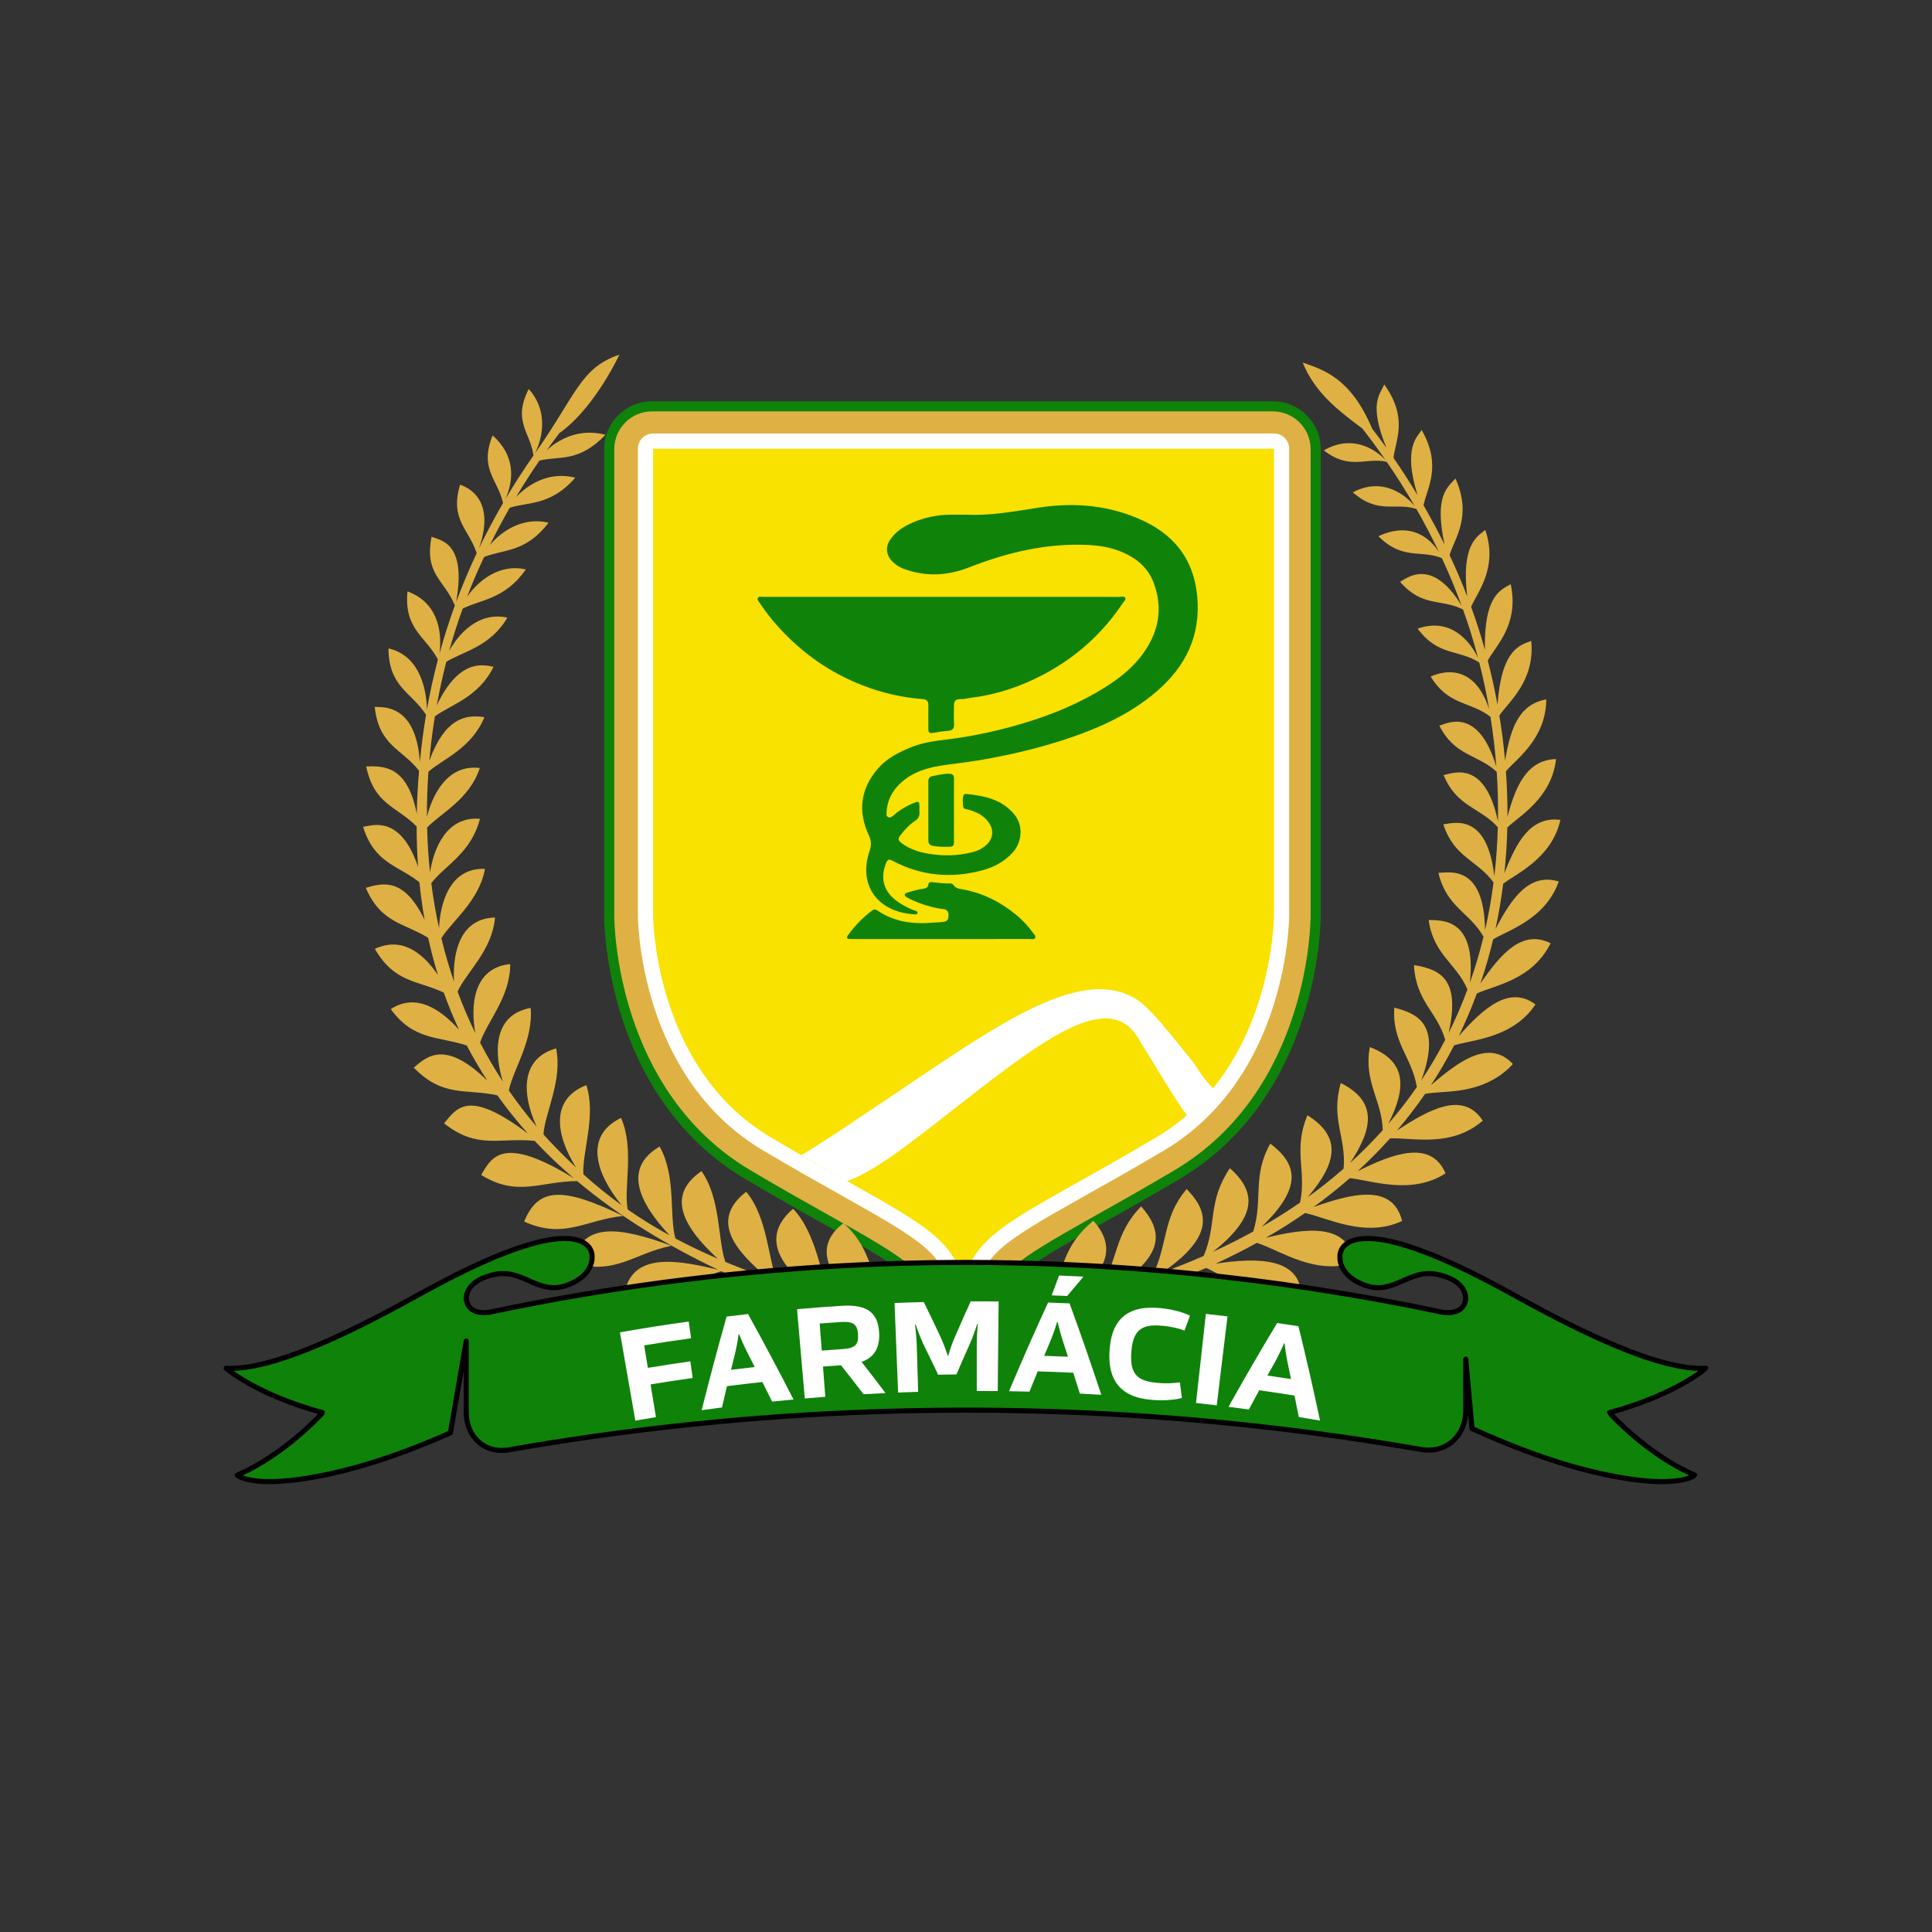 <?xml version="1.0" encoding="UTF-8"?>
<!DOCTYPE svg PUBLIC "-//W3C//DTD SVG 1.1//EN" "http://www.w3.org/Graphics/SVG/1.1/DTD/svg11.dtd">
<!-- Creator: CorelDRAW -->
<svg xmlns="http://www.w3.org/2000/svg" xml:space="preserve" width="381mm" height="381mm" version="1.1" style="shape-rendering:geometricPrecision; text-rendering:geometricPrecision; image-rendering:optimizeQuality; fill-rule:evenodd; clip-rule:evenodd"
viewBox="0 0 38100 38100"
 xmlns:xlink="http://www.w3.org/1999/xlink"
 xmlns:xodm="http://www.corel.com/coreldraw/odm/2003">
 <rect x="0" y="0" width="38100" height="38100" fill="#333333" stroke="none"/>
 <defs>
  <style type="text/css">
   <![CDATA[
    .str1 {stroke:black;stroke-width:100.01;stroke-linecap:round;stroke-linejoin:round;stroke-miterlimit:10}
    .str0 {stroke:#DFB144;stroke-width:1100;stroke-linecap:round;stroke-linejoin:round;stroke-miterlimit:10}
    .fil0 {fill:none}
    .fil4 {fill:none;fill-rule:nonzero}
    .fil2 {fill:#0F8209;fill-rule:nonzero}
    .fil3 {fill:#CC1961;fill-rule:nonzero}
    .fil1 {fill:#DFB144;fill-rule:nonzero}
    .fil5 {fill:#F9E100;fill-rule:nonzero}
    .fil6 {fill:white;fill-rule:nonzero}
   ]]>
  </style>
 </defs>
 <g id="Layer_x0020_1">
  <rect class="fil0" width="38100" height="38100"/>
  <path class="fil1" d="M18979.87 26468.17c-465.66,0 -844.51,-378.85 -844.51,-844.52 0,-472.58 -112.99,-603.88 -1828.73,-1566.02 -448.27,-251.38 -956.38,-536.32 -1561.22,-895.42 -2700.58,-1603.44 -2731.66,-4961.92 -2731.66,-5104.09l0 -9200.48c0,-465.67 378.88,-844.52 844.58,-844.52l12243.16 0c465.7,0 844.55,378.85 844.55,844.52l0 9200.48c0,142.17 -31.08,3500.65 -2731.7,5104.09 -602.76,357.93 -1111.99,643.47 -1561.29,895.46 -1715.67,962.17 -1828.66,1093.47 -1828.66,1565.98 0,465.67 -378.85,844.52 -844.52,844.52z"/>
  <path class="fil2" d="M25101.48 7913.11l-12243.19 0c-520.8,0 -944.49,423.72 -944.49,944.53l0 9200.48c0,144.53 31.58,3557.94 2780.56,5190.07 605.02,359.19 1114.14,644.73 1563.37,896.65 1723.15,966.37 1777.61,1073.26 1777.61,1478.81 0,520.81 423.73,944.53 944.53,944.53 520.81,0 944.53,-423.72 944.53,-944.53 0,-405.52 54.47,-512.41 1777.58,-1478.77l2.5 -1.41c449.54,-252.1 959.06,-537.88 1560.94,-895.28 2748.98,-1632.13 2780.59,-5045.54 2780.59,-5190.07l0 -9200.48c0,-520.81 -423.72,-944.53 -944.53,-944.53zm0 199.99c411.2,0 744.54,333.34 744.54,744.54l0 9200.48c0,139.88 -30.51,3443.43 -2682.73,5018.09 -600.85,356.8 -1109.95,642.3 -1559.14,894.22 -1704.09,955.71 -1879.74,1110.19 -1879.74,1653.22 0,411.16 -333.38,744.5 -744.54,744.5 -411.16,0 -744.54,-333.34 -744.54,-744.5 0,-543.03 -175.64,-697.58 -1879.77,-1653.26 -449.16,-251.88 -958.22,-537.42 -1559.1,-894.18 -2652.19,-1574.66 -2682.67,-4878.21 -2682.67,-5018.09l0 -9200.48c0,-411.2 333.34,-744.54 744.5,-744.54l12243.19 0z"/>
  <path class="fil3" d="M25122.82 8848.9l0 9200.48c0,0 0,3001.54 -2318.28,4377.98 -2820.36,1674.6 -3803.34,1876.95 -3803.34,3187.56 0,-1310.61 -982.94,-1512.96 -3803.29,-3187.56 -2318.25,-1376.44 -2318.25,-4377.98 -2318.25,-4377.98l0 -9200.48 12243.16 0z"/>
  <path class="fil4 str0" d="M25122.82 8848.9l0 9200.48c0,0 0,3001.54 -2318.28,4377.98 -2820.36,1674.6 -3803.34,1876.95 -3803.34,3187.56 0,-1310.61 -982.94,-1512.96 -3803.29,-3187.56 -2318.25,-1376.44 -2318.25,-4377.98 -2318.25,-4377.98l0 -9200.48 12243.16 0z"/>
  <path class="fil1" d="M17455.22 26011.82c-205.11,-476.99 -174.2,-1328.88 -822.11,-1889.97 -864.66,654.72 185.42,1482.97 666.15,1833.49 -305.26,-109.64 -605.3,-212.44 -900.58,-312.59 -207.32,-438.26 -284.65,-1307.43 -758.22,-1805.24 -823.38,704.25 90.1,1418.98 568.78,1741 -297.78,-100.83 -590.69,-200.06 -879.3,-302.3 -186.26,-449.19 -190.74,-1270.35 -614.78,-1773.59 -717.76,556.12 -232.09,1158.38 446.86,1713.62 -290.37,-104.81 -576.37,-213.54 -858.41,-331.08 -151.59,-442.6 -89.57,-1256.25 -470.15,-1789.36 -733.14,499.64 -312.88,1141.73 320.82,1726 -281.98,-121.36 -560.04,-252.49 -834.71,-398.11 -127,-459.88 20.32,-1226.01 -311.75,-1813.42 -742.35,436.67 -387.46,1127.19 197.87,1752.1 -279.01,-152.64 -554.6,-320.99 -827.12,-510.43 -83.29,-438.08 137.58,-1187.91 -130.99,-1806.61 -736.35,357.86 -498.4,1095.87 10.52,1721.24 -253.83,-182.92 -505.15,-384.71 -754.24,-609.81 -23.39,-447.04 254.39,-1144.52 60.32,-1757.19 -711.8,272.52 -609.07,982.2 -203.06,1625.11 -295.62,-278.73 -487.18,-479.32 -644.06,-654.34 31.08,-434.41 380.12,-1064.89 249.94,-1695.34 -698.29,195.86 -683.01,893.87 -384.32,1542.2 -196.85,-230.08 -379.23,-467.74 -547.93,-712.01 84.03,-415.71 484.89,-981.81 430.04,-1628.98 -783.52,144.49 -700.73,957.47 -547.83,1453.76 -163.73,-249.95 -313.52,-506.45 -449.3,-768.85 135.36,-412.75 595.59,-895.24 594.43,-1549.08 -734.31,73.8 -786.02,824.02 -688.2,1361.97 -130.7,-267.97 -247.61,-541.65 -350.7,-820.38 177.77,-383.76 684.68,-811.43 738.76,-1459.9 -750.57,18.8 -834.46,807.64 -808.11,1264.92 -96.84,-281.27 -180.16,-567.2 -250.16,-857.15 206.03,-333.27 753.82,-744.75 859.55,-1367.05 -712.05,-26.03 -883.29,708.2 -905.48,1167.17 -63.89,-291.33 -114.62,-586.39 -152.5,-884.38 259.29,-344.88 786.41,-588.19 959.45,-1269.83 -665.2,-56.44 -915.25,599.34 -984.36,1057.53 -31.19,-292.84 -50.16,-588.26 -57.4,-885.51 262.72,-279.01 833.72,-550.44 1039.43,-1173.59 -655.5,-81.17 -940.01,554.32 -1042.78,961.15 -1.62,-294.54 8.29,-590.73 29.28,-887.73 281.45,-249.66 852.77,-460.2 1103.53,-1076.33 -360.97,-55.84 -771.7,5.75 -1085.96,858.13 27.73,-311.25 63.61,-591.92 109.47,-873.69 302.19,-226.13 861.52,-372.53 1156.54,-977.16 -169.65,-31 -669.64,-195.58 -1120.35,764.26 56.91,-306.28 118.96,-590.27 188.6,-862.82 317.43,-198.26 872.73,-296.44 1204.24,-872.28 -577.89,-122.38 -961.5,325.4 -1146.7,655.39 78.21,-282.57 166.01,-555.94 266.34,-832.7 344.46,-175.93 840.04,-184.18 1243.86,-772.3 -492.9,-116.52 -916.62,192.34 -1156.9,538.87 101.11,-262.82 193.47,-482.85 334.01,-782.46 374.26,-158.33 815.03,-76.66 1271.34,-678.46 -465.42,-113.35 -895.13,128.55 -1156.51,440.05 123.09,-249.09 254.14,-494.63 392.29,-735.15 356.62,-113.91 818.34,-39.83 1290.89,-592.53 -530.72,-133.31 -938.92,144.36 -1168.16,383.3 147.5,-246.49 301.91,-487.12 462.21,-719.99 393.81,-98.85 765.35,48.37 1303.37,-509.2 -527.61,-138.07 -929.6,97.26 -1159.22,304.27 82.83,-115.6 167.04,-229.09 252.48,-340.29 281.16,-194.02 747.43,-667.45 1181.98,-1544.39 -772.76,258.45 -856.97,799.57 -1668.88,1951.29 102.69,-194.52 317.28,-786.52 -121.08,-1274.2 -320.92,644.42 27.24,833.16 94.3,1312.37 -195.62,279.47 -380.01,564.97 -552.59,856.3 169.4,-382.94 192.93,-858.24 -254.28,-1253.71 -265.72,671.48 101.7,862.51 206.8,1334.99 -170.43,292.56 -329.25,590.83 -475.55,894.82 372.82,-1063.35 -341.88,-1237.76 -371.86,-1258.43 -207.37,696.52 174.27,872.74 327.55,1351.91 -148.48,315.14 -283.7,636.2 -405.2,962.98 217.1,-1213.87 -341.7,-1215.07 -484.33,-1288.1 -145.98,747.22 253.79,850.41 458.97,1356.08 -114.06,312.49 -215.27,630.31 -303.75,953 62.2,-487.58 -59.86,-1021.61 -630.16,-1230.07 -73.63,744.08 357.4,884.24 599.83,1342.35 -85.45,323.92 -157.87,652.85 -216.61,986.62 -5.47,-318.7 -103.75,-1058.58 -758.79,-1204.24 7.44,764.54 444.96,851.32 741.29,1307.78 -46,275.06 -86.89,571.39 -122.13,931.44 -78.07,-1167.7 -751.1,-1074.07 -890.3,-1087.09 84.8,768.49 523.94,817.11 874.53,1258.68 -24.9,291.46 -39.86,575.13 -45.29,851.15 -182.07,-957.34 -659.7,-946.01 -997.34,-935.22 158.64,756.92 595.63,780.49 995.01,1184.1 0.24,273.33 9.87,539.01 28.43,797.31 -347.38,-1027.5 -894.93,-819.89 -1084.44,-789.3 226.38,722.45 685.66,755.05 1110.41,1091.7 25.71,254.85 60.25,502.18 102.97,742.39 -399.17,-822.61 -801.19,-739.92 -1159.69,-631.44 297.93,695.43 751.35,690.28 1229.68,985.13 55,252.21 119.28,496.15 192.16,732.05 -312.14,-455.93 -723.16,-755.19 -1243.72,-514.31 390.49,674.37 837.18,617.04 1359.04,861.91 90.63,254.45 191.63,499.04 301.7,734.37 -353.24,-397.08 -846.07,-737.02 -1346.84,-407.95 452.55,622.87 939.03,532.98 1499.66,717.9 125.34,240.99 260.67,471.56 404.53,692.54 -795.09,-772.58 -1156.02,-520.06 -1449.67,-255.73 576.37,594.4 1035.62,409.83 1646.98,545.36 189.94,266.63 392.47,518.41 605.54,756.18 -1160.88,-874.5 -1390.72,-529.73 -1655.26,-203.9 653.02,519.39 1079.81,276.89 1785.12,345.37 246.52,263.59 505.74,509.62 774.31,739.31 -1400.21,-861.69 -1617.38,-426.08 -1828.34,-66.88 714.27,442.52 1162.69,126.5 1892.41,121.03 872.81,734.1 1839.42,1300.34 2782.07,1749.32 -992.5,-244.86 -1755.1,-299.26 -1868.94,558.8 829.17,170.71 1254.58,-325.36 1927.82,-530.79 278.98,131.52 555.59,252.95 826.81,365.48 -896.45,-122.52 -1670.51,-156.6 -1688.89,757.52 868.96,65.26 1131.29,-382.83 1849.51,-691.76 232.09,94.08 459.63,181.75 680.79,263.84 -799.01,-48.68 -1491.55,105.62 -1429.88,920.75 858.52,-7.69 1154.96,-505.53 1740.08,-807.51 226.37,81.25 444.64,156.81 652.25,227.58 -789.87,-50.27 -1359.08,156.88 -1282.74,983.51 756.71,-90.59 1028.42,-565.57 1662.08,-855.17 2629.96,885.93 2797.42,729.47 3484.6,1564.46l217.27 -170.99c-727.46,-913.66 -994.02,-707.21 -3478.95,-1614.84z"/>
  <path class="fil1" d="M11279.59 24900.99c862.3,258.83 1209.61,-183.66 1962.93,-334.01 -984.67,-353.52 -1747.27,-506.06 -1962.93,334.01z"/>
  <path class="fil1" d="M10336.86 24090.17c791.21,356.84 1208.37,-35.59 1952.27,-110.98 -1164.48,-561.16 -1668.39,-586.17 -1952.27,110.98z"/>
  <path class="fil1" d="M30739.19 17383.83c-580.67,-177.16 -927.63,324.98 -1247.6,937.37 64.25,-297.68 114.55,-595.81 151.7,-892.32 236.15,-191.66 952.82,-486.83 1128.29,-1259.52 -595.91,-79.24 -873.06,454.55 -1104.55,1051.52 30.87,-292.8 50.69,-583.84 58.1,-901.27 212.69,-215.06 871.22,-564.77 961.57,-1350.68 -574.85,17.11 -795.73,523.48 -958.82,1139.54 1.45,-304.17 -9.17,-603.92 -30.3,-897.79 187.78,-232.97 789.69,-625.82 795.97,-1419.86 -510.47,98.61 -695.39,504.65 -813.22,1207.53 -28.36,-316.27 -65.16,-600.57 -112.39,-887.84 168.27,-256.68 707.77,-672.68 628.43,-1471.12 -217.59,80.75 -586.95,161.26 -665.09,1257.23 -57.64,-308.93 -104.98,-534.53 -191.77,-869.35 154.02,-294.18 622.83,-702.91 452.79,-1506.82 -194.13,112.89 -530.12,216.96 -509.3,1294.38 -90.95,-326.29 -179.53,-593.69 -271.61,-846.21 109.79,-275.52 537.81,-756.21 279.33,-1517.58 -149.72,125.52 -480.3,270.79 -356.8,1310.71 -105.09,-273.33 -204.43,-509.97 -347.69,-815.13 99.37,-335.45 450.14,-757.13 116.06,-1510.13 -144.82,166.54 -426.51,320.6 -215.3,1303.19 -128.13,-261.83 -271.64,-526.94 -414.37,-773.92 67.09,-341.45 369.88,-773.11 -36.83,-1486.22 -85.41,137.48 -373.84,343.93 -80.86,1286.51 -152.51,-254.07 -311.4,-500.52 -474.52,-736.77 38.66,-350.35 296.26,-778.8 -182.67,-1448.05 -86.01,206.8 -312.28,375.04 43.29,1250.17 -93.07,-129.64 -187.19,-255.83 -282.09,-378.21 -422.62,-1006.69 -967.56,-1161.77 -1368.7,-1303.3 238.19,592.7 702.91,947.74 1177.18,1301.96 158.65,203.48 313.13,413.24 462.14,629.14 -119.13,-137.26 -596.44,-559.11 -1223.5,-199.84 515.55,401.42 825.74,131.55 1241.46,226.37 194.73,283.49 380.43,576.94 555.13,878.88 -142.95,-180.59 -604.03,-604.8 -1224.07,-278.13 500.7,441.18 823.63,194.31 1252.4,327.13 159.87,279.05 309.73,565.36 449.15,857.32 -245.35,-385.73 -660.93,-571.89 -1197.78,-318.24 478.26,478.79 835.87,261.48 1252.39,432.61 142.56,306.49 272.28,619.3 388.69,936.73 -602.51,-995.61 -1117.6,-509.83 -1213.23,-470.89 438.15,508.99 810.15,328.33 1240.79,546.17 107.27,298.95 197.87,580.85 296.19,953.67 -125.13,-261.09 -496.82,-818.27 -1190.91,-575.98 407.14,547.4 800.66,403.89 1215.04,667.59 75.46,296.09 141.39,604.42 196.18,922.98 -345.51,-1065.15 -1124.02,-653.74 -1153.83,-645.34 356.69,580.25 772.4,481.33 1178.42,792.76 51.29,321.74 89.32,629.25 116.27,981.18 -367.59,-1209.21 -992.75,-835.76 -1124.02,-806.94 310.41,609.49 747.4,557.39 1131.75,912.42 21.55,319.41 30.3,645.62 24.48,976.56 -260.84,-1250.35 -916.2,-938.17 -1072.44,-913.62 264.44,635 712.5,630.03 1069.9,1028.63 -9.17,330.48 -32.07,649.15 -69.32,965.59 -144.22,-1284.96 -828.39,-1038.51 -1005.77,-1022.46 218.09,662.69 660.47,695.36 990.67,1145.12 -39.58,304.62 -94.9,625.86 -167.68,942.8 -18.45,-1303.06 -701.85,-1134.93 -920.07,-1131.33 165.87,685.91 614.25,775.41 889.95,1259.03 -74.02,305.01 -162.81,608.83 -269.21,908.37 141.29,-1318.15 -603.21,-1223.96 -812.59,-1237.79 92.61,682.16 541.38,850.4 765.11,1369.23 -107.46,292.28 -232.09,579.76 -371.51,860.92 231.74,-1045.98 -139.52,-1253.2 -683.76,-1340.27 39.13,720.97 458.47,918.74 616.52,1473.45 -140.16,271.81 -305.86,550.26 -471.74,800.38 416.74,-1135.2 -104.52,-1322.11 -531.56,-1434.71 -49.95,686.78 346.6,972.29 443.9,1564.21 -197.87,286.42 -378.57,512.63 -564.66,728.53 364.92,-713 363.54,-1239.7 -362.02,-1515.22 -126.96,682.8 236.47,1041.86 254.88,1638.26 -213.99,233.33 -384.81,411.41 -644.48,646.26 463.47,-694.87 530.11,-1216.94 -183.87,-1575.86 -204.61,708.31 111.93,1070.68 55.6,1689.7 -256.54,223.73 -509.45,421.15 -710.78,564.02 608.75,-708.02 654.58,-1203.25 -1.98,-1618.51 -287.48,683.51 -15.55,1086.73 -144.57,1721.77 -247.65,171.41 -501.43,330.55 -759.35,478.58 850.62,-815.7 669.36,-1258.64 171.91,-1640.42 -361.46,631.65 -139.7,1108.39 -337.96,1733.9 -262.4,144.78 -528.53,278.06 -796.4,400.58 963.05,-757.66 794.85,-1238.39 336.69,-1650.26 -447.25,667.49 -247.08,1084.12 -516.92,1730.94 -279.08,122.38 -559.47,234.25 -825.22,330.91 1107.55,-751.81 876.41,-1250.39 490.22,-1650.05 -484.58,561.62 -369.04,1118.76 -681.25,1717.89 -290.97,100.82 -554.11,180.97 -828.43,264.93 1194.9,-708.34 973.81,-1221.77 612.64,-1641.05 -530.19,533.61 -456.82,1060.17 -829.7,1707.8 -247.72,76.8 -511.88,161.36 -818.69,270.26 778.68,-496.36 1291.13,-1042.67 704.95,-1694.46 -683.29,560.49 -591.71,1107.62 -941.7,1780.29 -1710.52,632.92 -2943.33,458.23 -4105.35,1864.64l217.31 171.03c1012.05,-1279.84 2363.4,-1210.59 3908.99,-1777.36 473.5,242.28 970.04,909.95 1702.01,1017.97 276.83,-1055.05 -930.83,-1108.28 -1517.01,-1084.9 299.61,-106.78 586.81,-202.03 865.08,-292.55 449.23,257.88 920.75,946.75 1761.32,969.71 261.33,-973.14 -969.37,-1041.08 -1569.44,-1031.91 295.03,-95.39 580.67,-187.29 861.09,-283.88 426.16,222.85 994.52,866.25 1830.92,813.82 137.48,-861.16 -786.84,-936.87 -1649.66,-877.14 354.37,-126.12 603,-227.16 860.25,-340.08 513.43,227.15 1069.44,754.41 1875.96,615.24 30.59,-833.57 -860.7,-822.32 -1689.38,-698.95 274.04,-125.56 546.6,-262.12 815.59,-410.74 477.13,157.58 1135.13,636.8 1905.81,395.95 -74.82,-798.58 -948.09,-689.92 -1731.08,-494.63 262.68,-151.2 521.44,-313.97 774.1,-489.19 446.41,94.79 1185.83,497.06 1913.64,156.63 -186.93,-757.1 -1011.2,-533.19 -1746.85,-274.6 208.53,-149.26 447.04,-336.02 714.73,-569 425.06,40.68 1211.62,341.46 1888.88,-95.18 -289.88,-679.69 -1057.13,-381.03 -1736.16,-41.41 209.06,-189.8 438.82,-421.22 642.37,-648.37 453.6,-17.47 1203.26,188.2 1827.89,-348.62 -385.52,-595.35 -1055.94,-223.66 -1692.77,193.85 204.47,-239.29 388.33,-480.62 555.34,-722.94 368.23,-65.02 908.72,6.42 1447.34,-344.17 33.62,-22.62 66.71,-46.61 99.13,-72.15 64.45,-51.33 128.2,-107.95 184.33,-173.35 -468.1,-499.08 -1063.56,-57.19 -1616.54,419.73 166.87,-254.98 320.08,-518.33 458.9,-788.14 342.97,-108.97 1156.09,-133.56 1603.27,-805.95 -517.81,-387.32 -1033.96,82.72 -1511.83,622.54 133.24,-274.21 251.88,-554.25 355.81,-837.84 345.44,-163.02 1088.32,-257.92 1454.71,-990.78 -567.44,-285.5 -991.94,224.15 -1385.21,795.62 98.88,-288.5 182.42,-579.97 252.09,-872.49 278.7,-175.79 1026.76,-388.52 1293.74,-1140.92z"/>
  <path class="fil5" d="M19001.24 25764.92c-82.87,0 -150.01,-67.14 -150.01,-150 0,-947.21 -550.19,-1255.75 -2183.44,-2171.7 -446.16,-250.19 -951.87,-533.79 -1546.48,-886.85 -980.15,-581.98 -1704.58,-1546.47 -2094.97,-2789.2 -293.33,-933.63 -296.68,-1686.18 -296.68,-1717.75l0 -9200.52c0,-82.83 67.13,-150 150,-150l12243.15 0c82.87,0 150,67.17 150,150l0 9200.52c0,31.57 -3.35,784.12 -296.68,1717.75 -390.39,1242.76 -1114.82,2207.22 -2095.01,2789.2 -594.57,353.02 -1100.28,636.62 -1546.4,886.81 -1633.26,915.95 -2183.48,1224.53 -2183.48,2171.74 0,82.86 -67.14,150 -150,150z"/>
  <path class="fil6" d="M25122.82 8548.91l-12243.16 0c-165.7,0 -300,134.3 -300,300l0 9200.48c0,32.52 3.46,807.4 303.57,1762.72 177.16,564.02 421.81,1075.52 727.11,1520.3 385.3,561.37 867.94,1016.56 1434.39,1352.9 596.19,354.01 1102.78,638.11 1549.68,888.75 1704.48,955.89 2106.79,1213.03 2106.79,2040.86 0,165.66 134.34,300 300,300 165.7,0 300.01,-134.34 300.01,-300 0,-827.83 402.34,-1084.97 2106.78,-2040.86 446.94,-250.64 953.53,-534.74 1549.72,-888.75 566.49,-336.34 1049.09,-791.53 1434.43,-1352.9 305.3,-444.78 549.91,-956.28 727.11,-1520.3 300.11,-955.32 303.57,-1730.2 303.57,-1762.72l0 -9200.48c0,-165.7 -134.3,-300 -300,-300zm0 300l0 9200.48c0,0 0,3001.54 -2318.28,4377.97 -2820.36,1674.6 -3803.34,1876.95 -3803.34,3187.56 0,-1310.61 -982.94,-1512.96 -3803.29,-3187.56 -2318.25,-1376.43 -2318.25,-4377.97 -2318.25,-4377.97l0 -9200.48 12243.16 0z"/>
  <path class="fil6" d="M16700.2 23294.62c399.98,-147.25 801.58,-419.45 1354.24,-837.74 742.31,-561.8 1618.69,-1287.01 2360.44,-1783.05 981.35,-656.23 1652.62,-812.37 2018.17,-221.4 471.8,762.67 750.57,1245.66 975.96,1545.34 120.36,-100.15 370.17,-318.91 519.32,-525.42 -118.43,-126.16 -225.11,-257.57 -307.27,-390.11 -21.38,-34.5 -44.87,-70.69 -70.06,-108.16 -463.62,-568.57 -869.67,-1112.27 -1174.08,-1288.24 -604.27,-349.28 -1364.9,-154.44 -2276.69,327.2 -917.54,484.65 -1988.78,1259.81 -3207.24,2062.91 0,0 -455.68,317.71 -1088.74,704.39l895.95 514.28z"/>
  <path class="fil2" d="M29677.81 25441.57c-3303.62,-1803.68 -3257.05,-657.04 -3253.03,-680.4 0,0 0.03,29.85 0.56,81.11 16.16,134.23 111.83,369.46 504.83,507.64 555.69,197.06 853.3,-335.1 1414.32,-218.12 518.4,110.67 567.51,382.48 561.3,506.41l0 -32.59c-26.14,327.97 -393.7,285.53 -474.66,269.02 -1660,-350.02 -3333.71,-606.21 -5013.96,-768.49 -4585.19,-442.98 -9218.19,-186.72 -13748.28,768.49 -80.93,16.51 -448.59,58.99 -474.66,-269.02l0 32.28c-6.07,-124.15 43.43,-395.54 561.34,-506.1 561.02,-116.98 858.59,415.18 1414.32,218.12 393.17,-138.25 488.67,-373.62 504.79,-507.89 0.53,-51.05 0.56,-80.86 0.56,-80.86 4.13,23.36 50.59,-1123.28 -3253.03,680.4 -753.32,411.77 -2856.3,1609.24 -3962.08,1540.8 0.77,4.51 598.56,521.68 1901.22,875.98 0.21,2.15 -725.17,818.41 -1682.01,1231.97 1.59,6.17 378.64,340.47 2128.03,-96.34 667.14,-166.69 1394.99,-435.9 2074.26,-736.89l312.6 -1812 0 1402.92c0.03,494.95 374.37,823.88 837.63,743.59 4463.24,-782.39 9022.26,-978.5 13533.55,-588.08 1494.54,129.36 2983.86,323.07 4462.78,581.06 485.53,83.71 877.6,-260.78 877.6,-779.36l0 -1001.82 123.3 1368.43c731.84,335.03 1534.02,639.87 2263.6,822.15 1749.28,436.84 2126.44,102.51 2127.99,96.34 -956.84,-413.53 -1682.22,-1229.89 -1682.01,-1231.97 1302.77,-354.3 1900.41,-871.47 1901.19,-875.98 -1105.68,68.44 -3208.8,-1129 -3962.05,-1540.8z"/>
  <path class="fil4 str1" d="M29677.81 25441.57c-3303.62,-1803.68 -3257.05,-657.04 -3253.03,-680.4 0,0 0.03,29.85 0.56,81.11 16.16,134.23 111.83,369.46 504.83,507.64 555.69,197.06 853.3,-335.1 1414.32,-218.12 518.4,110.67 567.51,382.48 561.3,506.41l0 -32.59c-26.14,327.97 -393.7,285.53 -474.66,269.02 -1660,-350.02 -3333.71,-606.21 -5013.96,-768.49 -4585.19,-442.98 -9218.19,-186.72 -13748.28,768.49 -80.93,16.51 -448.59,58.99 -474.66,-269.02l0 32.28c-6.07,-124.15 43.43,-395.54 561.34,-506.1 561.02,-116.98 858.59,415.18 1414.32,218.12 393.17,-138.25 488.67,-373.62 504.79,-507.89 0.53,-51.05 0.56,-80.86 0.56,-80.86 4.13,23.36 50.59,-1123.28 -3253.03,680.4 -753.32,411.77 -2856.3,1609.24 -3962.08,1540.8 0.77,4.51 598.56,521.68 1901.22,875.98 0.21,2.15 -725.17,818.41 -1682.01,1231.97 1.59,6.17 378.64,340.47 2128.03,-96.34 667.14,-166.69 1394.99,-435.9 2074.26,-736.89l312.6 -1812 0 1402.92c0.03,494.95 374.37,823.88 837.63,743.59 4463.24,-782.39 9022.26,-978.5 13533.55,-588.08 1494.54,129.36 2983.86,323.07 4462.78,581.06 485.53,83.71 877.6,-260.78 877.6,-779.36l0 -1001.82 123.3 1368.43c731.84,335.03 1534.02,639.87 2263.6,822.15 1749.28,436.84 2126.44,102.51 2127.99,96.34 -956.84,-413.53 -1682.22,-1229.89 -1682.01,-1231.97 1302.77,-354.3 1900.41,-871.47 1901.19,-875.98 -1105.68,68.44 -3208.8,-1129 -3962.05,-1540.8z"/>
  <path class="fil6" d="M12225.03 26274.33c450.68,-79.48 903.82,-150.78 1357.14,-213.54 18.49,132.01 27.73,198.02 46.25,330.03 -370.42,51.92 -555.41,80.04 -924.88,140.54 29.07,177.34 43.57,266.03 72.6,443.41 334.51,-54.79 501.97,-80.4 837.29,-128.06 18.59,130.95 27.9,196.43 46.53,327.41 -332.53,47.28 -498.62,72.68 -830.37,127 42.26,258.1 63.39,387.11 105.66,645.2 -162.67,26.63 -243.95,40.36 -406.4,68.72 -101.32,-580.25 -202.57,-1160.46 -303.82,-1740.71z"/>
  <path class="fil6" d="M14415.75 27012.96c186.87,-22.9 280.35,-33.8 467.43,-54.51 -51.96,-102.97 -78.11,-154.41 -130.6,-257.21 -60.5,-117.61 -120.54,-250.47 -176.35,-388.83 -4.2,0.49 -6.25,0.74 -10.44,1.24 -19.87,147.17 -48.05,287.76 -79.52,418.64 -28.51,112.25 -42.58,168.38 -70.52,280.67zm1232.96 585.61c-168.81,15.66 -253.19,23.99 -421.85,41.48 -76.31,-154.51 -114.76,-231.66 -192.27,-385.79 -279.5,30.05 -419.13,46.35 -698.22,81.38 -39.93,167.85 -59.58,251.82 -98.28,419.7 -160.27,20.75 -240.31,31.54 -400.4,53.94 153.7,-618.14 317.81,-1233.66 492.12,-1846.33 168.63,-20.5 252.98,-30.3 421.75,-49.04 308.4,556.51 607.52,1118.17 897.15,1684.66z"/>
  <path class="fil6" d="M16164.76 26100.7c16.37,213.44 24.59,320.19 40.96,533.62 162.56,-12.49 243.88,-18.31 406.54,-29.11 251.22,-16.72 319.97,-85.76 308.19,-287.37 -11.78,-201.58 -89.18,-263.56 -343.75,-246.63 -164.81,10.97 -247.19,16.87 -411.94,29.49zm419.63 822.58c-141.85,9.63 -212.76,14.74 -354.5,25.61 18.31,238.62 27.48,357.93 45.79,596.51 -161.89,12.42 -242.82,19.05 -404.6,33.16 -51.19,-586.77 -102.34,-1173.58 -153.46,-1760.36 349.78,-30.48 524.79,-43.85 875.03,-66.82 534.28,-35.06 726.51,155.93 744.96,539.19 13.83,287.44 -93.91,476.46 -346.92,566.81 191.7,244.86 286.14,367.87 472.3,615 -173.29,8 -259.89,12.52 -433.07,22.47 -175.79,-229.63 -264.87,-343.93 -445.53,-571.57z"/>
  <path class="fil6" d="M18860.97 27104.39c-144.18,1.51 -216.29,2.61 -360.43,5.46 -114.2,-240.13 -172.09,-359.97 -289.6,-599.29 -57.92,-127.25 -105.87,-252.14 -154.58,-389.58 -4.2,0.14 -6.28,0.18 -10.45,0.32 17.57,148.48 29.85,297.11 34.15,440.94 10.59,354.26 15.91,531.35 26.5,885.61 -158.15,4.73 -237.21,7.48 -395.33,13.79 -23.56,-588.5 -47.09,-1177.04 -70.62,-1765.58 230.89,-9.24 346.35,-13.02 577.32,-19.01 130.98,268.32 195.44,402.73 322.37,672.07 57,125.2 108.37,255.66 151.62,388.84 3.1,-0.04 4.66,-0.07 7.73,-0.11 36.76,-134.34 84.31,-266.28 140.26,-393.1 118.96,-272.94 179.46,-409.19 302.54,-681.21 220.42,-0.75 330.63,-0.39 551.04,1.83 -5.96,588.96 -11.89,1177.96 -17.78,1766.92 -165.28,-1.66 -247.93,-2.08 -413.21,-2.01 -0.17,-352.35 -0.24,-528.56 -0.42,-880.95 -0.07,-146.41 7.62,-295.31 20.74,-441.75l-10.47 0c-44.53,136.31 -88.66,262.64 -145.28,391.58 -108.09,241.72 -161.29,362.8 -266.1,605.23z"/>
  <path class="fil6" d="M20739.59 25545.28c57.72,-156.57 86.82,-234.81 145.52,-391.16 189.94,7.34 284.91,11.53 474.74,21.06 -0.18,4.02 -0.28,6.03 -0.5,10.05 -126.78,148.31 -189.61,222.75 -314.22,372.01 -122.2,-5.22 -183.3,-7.62 -305.54,-11.96zm-148.2 1192.17c187.86,6.18 281.77,9.81 469.55,18.17 -35.45,-109.71 -53.27,-164.57 -89.25,-274.25 -41.6,-125.52 -80.37,-266.03 -114.13,-411.34 -4.2,-0.17 -6.28,-0.24 -10.47,-0.42 -42.3,142.38 -91.73,276.93 -142.95,401.43 -45.37,106.5 -67.91,159.81 -112.75,266.41zm1126.6 768.6c-169.09,-10.51 -253.68,-15.34 -422.84,-24.02 -51.54,-164.4 -77.58,-246.56 -130.35,-410.81 -280.46,-13.34 -420.73,-18.77 -701.36,-27.13 -65.23,159.67 -97.54,239.57 -161.54,399.48 -161.22,-4.19 -241.83,-5.85 -403.05,-8.39 246.67,-587.09 503.21,-1169.99 769.45,-1748.4 169.47,5.75 254.21,9.03 423.65,16.51 218.58,597.43 427.35,1198.45 626.04,1802.76z"/>
  <path class="fil6" d="M21882.31 26618.59c25.5,-392.99 170.64,-647.28 441.85,-761.26 145.24,-62.55 330.59,-80.96 549.95,-61.7 237.88,20.88 461.22,83.5 592.84,150.32 -42.97,117.4 -64.31,176.14 -106.82,293.62 -124.6,-48.09 -274.92,-80.37 -434.83,-94.73 -165.1,-14.85 -290.13,-4.86 -386.01,40.61 -137.13,67.49 -208.25,211.6 -226.56,453.25 -1.37,18.13 -2.04,27.2 -3.42,45.29 -18.1,239.15 29.85,392.01 151.06,482.78 85.13,60.01 205.7,90.21 366.25,104.63 155.44,14.01 310.1,8.65 440.91,-11.11 16.36,123.44 24.44,185.18 40.35,308.61 -134.16,36.9 -360.39,57.68 -587.72,37.68 -212.24,-18.66 -383.86,-64.98 -515.13,-150.71 -238.55,-151.97 -349.71,-421.67 -324.34,-812.09 0.63,-10.09 0.98,-15.1 1.62,-25.19z"/>
  <path class="fil6" d="M23779.96 25910.73c170.89,18.84 256.29,28.72 427.04,49.39 -70.73,584.73 -141.43,1169.49 -212.16,1754.22 -163.37,-19.75 -245.11,-29.21 -408.63,-47.23 64.56,-585.47 129.16,-1170.91 193.75,-1756.38z"/>
  <path class="fil6" d="M24993.58 27126.25c186.44,26.92 279.61,40.92 465.84,70.06 -23.21,-112.99 -34.93,-169.47 -58.67,-282.47 -27.62,-129.36 -50.73,-273.33 -68.4,-421.46 -4.16,-0.64 -6.21,-0.95 -10.37,-1.59 -57.86,136.81 -121.92,265.08 -186.69,383.12 -56.94,100.86 -85.31,151.31 -141.71,252.34zm1038.04 888.79c-167.42,-29.25 -251.21,-43.39 -418.88,-70.8 -33.2,-169.09 -50.13,-253.65 -84.57,-422.74 -278.05,-44.38 -417.26,-65.3 -695.88,-104.67 -82.63,151.49 -123.62,227.33 -205,379.2 -160.13,-22.01 -240.21,-32.59 -400.51,-52.95 310.41,-556.22 630.24,-1107.19 959.27,-1652.58 168.21,24.44 252.27,37.11 420.3,63.35 152.01,618 293.86,1238.5 425.27,1861.19z"/>
  <path class="fil2" d="M19069.17 10150.09c485.78,23.18 958.39,-71.33 1435.7,-142.84 706.26,-105.76 1403.46,-40.35 2055.99,269.67 676.88,321.59 1030.82,863.35 1057.74,1621.79 27.41,773.5 -324.14,1350.96 -903.86,1815.89 -476.11,381.84 -1022.66,632.35 -1595.75,828.78 -602.51,206.55 -1220.22,350.98 -1848.49,455.4 -242.53,40.32 -486.94,63.78 -729.33,102.44 -313.65,49.99 -605.4,153.04 -830.72,390.56 -138.61,146.16 -216.71,321.95 -226.94,524.87 -1.73,34.68 -9.39,77.08 30.41,96.52 41.41,20.21 75.53,-6 105.09,-32 120.54,-105.97 255.9,-187.47 404.49,-247.19 95.01,-38.17 106.61,-29.81 107.88,75.74 0.43,32.95 -2.54,66.18 0.64,98.85 7.69,79.41 -19.83,136.35 -88.69,181.26 -111.37,72.63 -200.02,170.92 -281.94,275.09 -57.68,73.34 -56.06,106.44 20.5,163.3 155.22,115.4 335.59,174.77 522.39,206.7 292.07,49.91 584.8,44.87 873.73,-29.85 109.22,-28.22 208.06,-77.26 288.53,-157.73 116.31,-116.31 132.26,-272.24 43.39,-410.42 -98.95,-153.81 -251.35,-225.21 -420.01,-271.92 -38.74,-10.72 -92.18,-9.28 -96.63,-64.03 -6,-73.91 -18.1,-149.79 9.95,-221.83 7.9,-20.35 34.75,-24.09 55.67,-21.94 358.03,36.9 704.32,108.59 946.85,406.79 175.4,215.65 153.14,537.1 -32.24,745.14 -168.17,188.66 -381.99,296.65 -621.24,359.09 -604.8,157.94 -1187.35,103.29 -1743.64,-189.55 -81.14,-42.72 -107.81,-31.78 -140.44,55.53 -121.78,326.04 -22.19,592.98 294.07,786.55 87.03,53.27 176.11,102.48 273.62,134.98 24.27,8.11 62.09,12.8 58.56,45.47 -4.52,42.16 -46.29,31.43 -72.99,29.6 -740.55,-50.8 -1093.19,-594.47 -874.33,-1246.54 37.01,-110.28 39.73,-197.35 -11.25,-305.61 -225.53,-479.08 -166.69,-928.34 182.63,-1328.25 177.2,-202.85 414.73,-321.41 662.2,-419.59 228.46,-90.6 469.94,-120.9 710.57,-150.32 435.33,-53.16 862.68,-142.81 1285.1,-258.73 574.67,-157.69 1129.06,-366.6 1646.06,-665.44 408.48,-236.12 783.76,-512.8 1025.84,-932.11 226.27,-391.94 262.18,-803.49 103.86,-1228.09 -117.05,-313.83 -357.72,-502.75 -658.53,-623.33 -210.68,-84.45 -432.05,-117.26 -658.5,-126.85 -812.34,-34.44 -1580.3,151.83 -2331.01,445.48 -422.74,165.35 -857.32,186.76 -1290.57,23.15 -88.62,-33.45 -163.93,-86.05 -228.85,-154.8 -104.81,-111.06 -124.28,-267.16 -42.54,-397.16 106.12,-168.8 264.55,-274.43 443.51,-352.6 242.11,-105.76 495.51,-158.93 759.74,-159.85 107.92,-0.38 215.87,-0.07 323.78,-0.07z"/>
  <path class="fil2" d="M18568.59 11770.06c1169.17,0 2338.35,-0.21 3507.53,0.89 39.4,0.03 94.29,-22.23 115,22.11 16.97,36.34 -27.8,68.58 -48.68,99.88 -397.26,594.53 -911.3,1059.11 -1542.35,1397.1 -446.05,238.94 -915.28,400.48 -1417.74,465.74 -82.87,10.76 -163.76,34.92 -248.85,31.57 -81.74,-3.21 -121.25,38.74 -120.82,120.69 0.67,122.87 -5.86,246.13 1.65,368.58 5.79,93.87 -32.98,128.48 -120.65,136.17 -101.21,8.89 -202.31,22.83 -302.22,41.38 -71.12,13.23 -83.86,-22.33 -83.82,-78.81 0.1,-155.89 -2.44,-311.78 0.49,-467.6 1.63,-85.16 -38.8,-115.54 -118.85,-121.64 -405.9,-30.94 -798.05,-123.12 -1177.75,-269.95 -640.85,-247.86 -1187.23,-632.1 -1649.41,-1138.38 -139.56,-152.89 -265.85,-316.4 -380.93,-488.45 -19.4,-29 -53.02,-60.26 -36.23,-96.13 18.49,-39.48 64.31,-22.44 98.11,-22.48 1175.17,-0.77 2350.35,-0.67 3525.52,-0.67z"/>
  <path class="fil2" d="M18555.86 18518.5c-575.45,0 -1150.86,0 -1726.31,-0.03 -26.96,0 -54.01,0.56 -80.86,-1.27 -47.7,-3.28 -58.31,-29.14 -32,-65.9 136.92,-191.28 297.43,-359.69 487.61,-499.15 34.43,-25.26 65.9,-19.97 99.06,2.86 330.84,227.68 701.82,273.01 1090.37,240.66 74.47,-6.2 148.98,-5.68 223.48,-18.3 81.88,-13.87 85.94,-65.48 87.6,-130.5 1.9,-74.79 -30.94,-110.8 -102.8,-119.17 -170.61,-19.79 -334.47,-66 -494.42,-127.67 -75.64,-29.14 -150.11,-60.53 -219.32,-102.9 -19.9,-12.17 -47.52,-22.54 -46.08,-50.38 1.73,-33.69 34.47,-38.52 59.06,-46.21 100.15,-31.19 200.94,-60.33 305.26,-74.3 51.22,-6.88 93.52,-23.03 101.67,-82.69 5.78,-42.19 32.7,-51.71 71.4,-47.34 118.96,13.44 237.74,28.93 358.07,25.58 19.19,-0.57 48.72,6.73 56.59,20.25 46,79.19 125.55,84.56 201.43,98.74 385.69,71.89 725.1,240.24 1028.21,487.15 133.42,108.65 250.08,231.99 350.2,371.33 20.29,28.19 58.6,56.59 41.21,93.31 -20.29,42.86 -69.4,25.16 -106.16,25.23 -584.41,0.98 -1168.85,0.7 -1753.27,0.7z"/>
  <path class="fil2" d="M18812.41 15979.83c0,200.7 0.6,401.39 -0.24,602.12 -0.43,106.89 -11.01,115.82 -120.02,118.01 -99.02,1.97 -197.48,-0.64 -295.24,-19.48 -58.7,-11.29 -89.28,-42.47 -89.21,-103.96 0.38,-389.43 0.49,-778.86 -0.29,-1168.26 -0.14,-56.3 22.3,-93.24 78.53,-102.55 108.94,-17.99 215.23,-49.81 328.09,-47.73 74.64,1.37 100.18,29.42 99.27,101.77 -2.68,206.66 -0.96,413.39 -0.89,620.08z"/>
 </g>
</svg>
